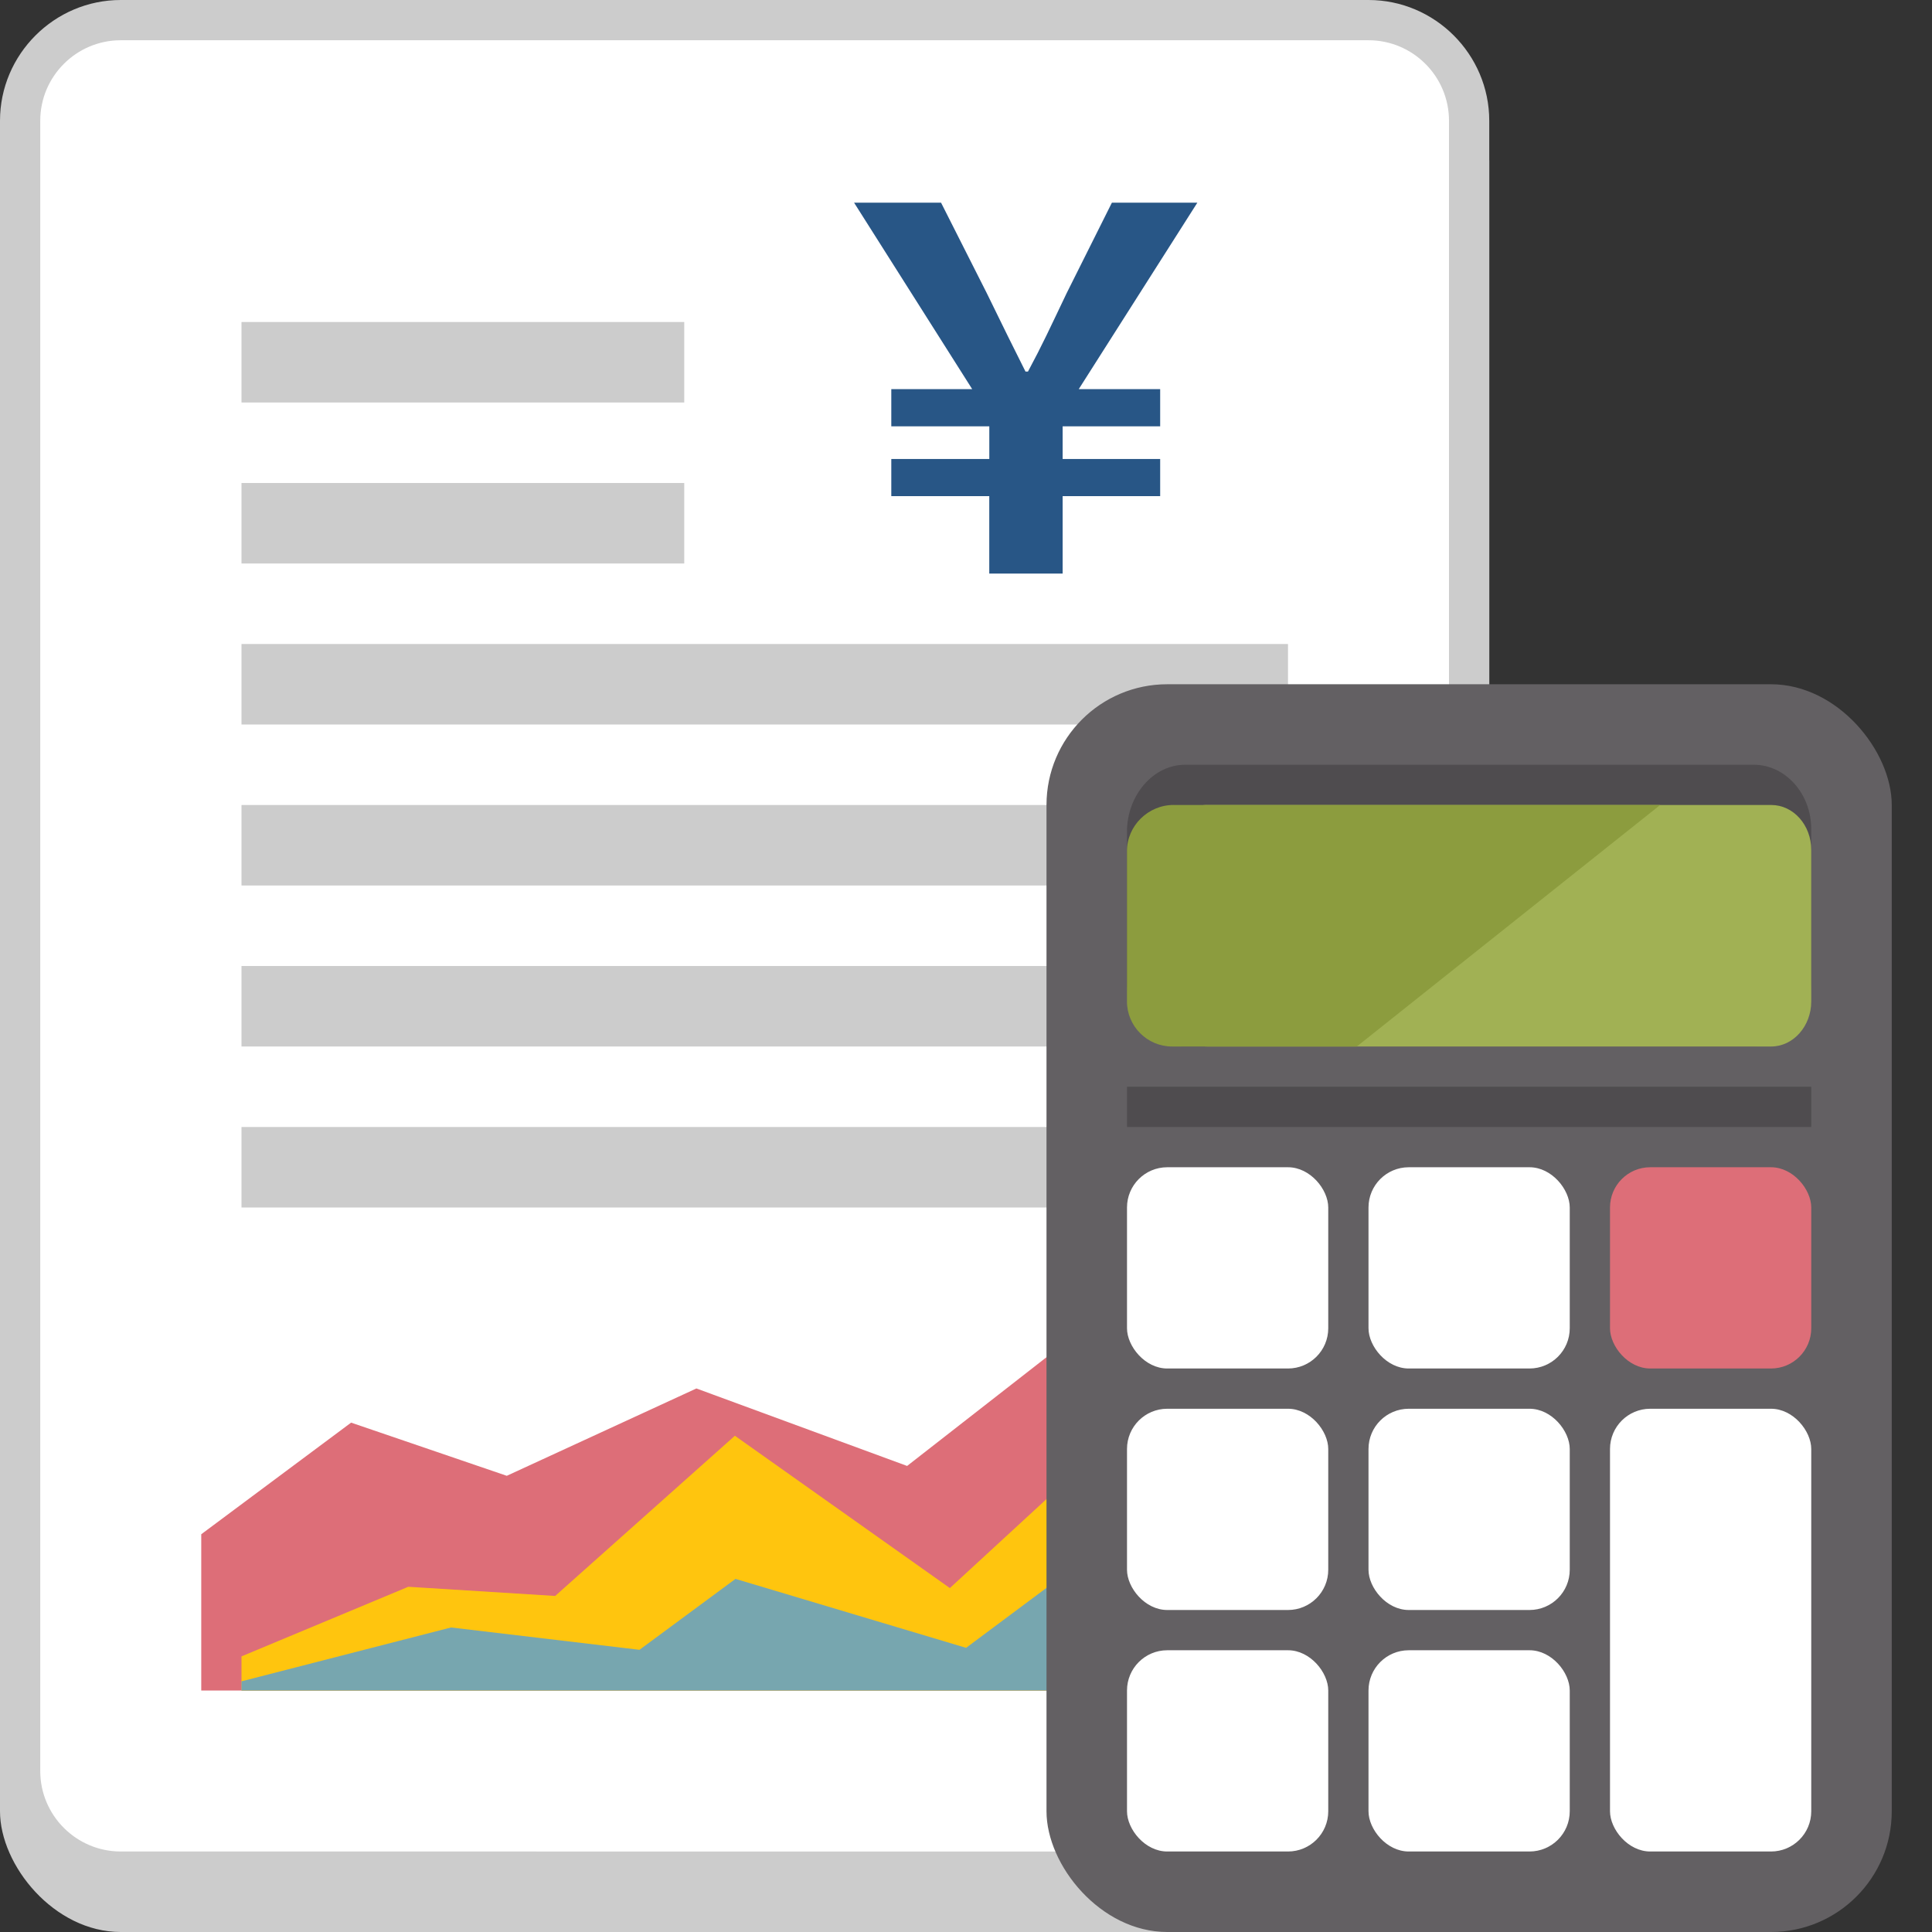 <?xml version="1.0" encoding="UTF-8"?><svg id="b" xmlns="http://www.w3.org/2000/svg" width="48" height="48" viewBox="0 0 48 48"><rect x="0" y="0" width="48" height="48" fill="#333333" stroke="none"/><g id="c"><rect x="0" y="0" width="48" height="48" fill="none"/><rect y="1" width="37" height="47" rx="3" ry="3" fill="#ccc"/><rect x=".5" y=".5" width="36" height="46" rx="2.5" ry="2.5" fill="#fff"/><path d="M34,1c1.103,0,2,.897,2,2v41c0,1.103-.897,2-2,2H3c-1.103,0-2-.897-2-2V3c0-1.103.897-2,2-2h31M34,0H3C1.35,0,0,1.35,0,3v41c0,1.65,1.35,3,3,3h31c1.65,0,3-1.35,3-3V3c0-1.65-1.35-3-3-3h0Z" fill="#ccc"/><line x1="6" y1="9" x2="17" y2="9" fill="none" stroke="#ccc" stroke-miterlimit="10" stroke-width="2"/><line x1="6" y1="13" x2="17" y2="13" fill="none" stroke="#ccc" stroke-miterlimit="10" stroke-width="2"/><line x1="6" y1="17" x2="32" y2="17" fill="none" stroke="#ccc" stroke-miterlimit="10" stroke-width="2"/><line x1="6" y1="21" x2="32" y2="21" fill="none" stroke="#ccc" stroke-miterlimit="10" stroke-width="2"/><line x1="6" y1="25" x2="32" y2="25" fill="none" stroke="#ccc" stroke-miterlimit="10" stroke-width="2"/><line x1="6" y1="29" x2="32" y2="29" fill="none" stroke="#ccc" stroke-miterlimit="10" stroke-width="2"/><polygon points="5 42 31 42 31.087 34.643 27.597 32.474 22.537 36.421 17.302 34.496 12.591 36.666 8.723 35.345 5 38.118 5 42" fill="#dd6e78" fill-rule="evenodd"/><polygon points="6 42 32.093 42 32.18 37.677 28.649 34.806 23.599 39.455 18.258 35.671 13.793 39.651 10.144 39.423 6 41.152 6 42" fill="#ffc50e" fill-rule="evenodd"/><polygon points="6 42 32 42 32 40.14 28.772 37.384 24.002 40.94 18.273 39.227 15.888 40.989 11.206 40.434 6 41.772 6 42" fill="#77a6af" fill-rule="evenodd"/><path d="M24.579,12.327h-2.435v-.924h2.435v-.811h-2.435v-.924h2.01l-2.935-4.633h2.161l1.136,2.248c.462.949.624,1.273.962,1.948h.062c.362-.675.525-1.036.961-1.948l1.124-2.248h2.123l-2.947,4.633h2.023v.924h-2.423v.811h2.423v.924h-2.423v1.923h-1.823v-1.923Z" fill="#285686"/><rect x="26" y="17" width="21" height="31" rx="3" ry="3" fill="#636063"/><rect x="28" y="27" width="17" height="1" fill="#4f4c4f"/><path d="M29.447,19h14.125c.785,0,1.428.718,1.428,1.596v3.796c0,.884-.647,1.608-1.439,1.608h-14.134c-.789,0-1.428-.714-1.428-1.596v-3.737c0-.906.649-1.667,1.447-1.667h0Z" fill="#4f4c4f" fill-rule="evenodd"/><path d="M29.991,20h14.017c.548,0,.992.499.992,1.115v3.765c0,.616-.448,1.12-.995,1.12h-14.01c-.547,0-.995-.504-.995-1.12v-3.736c0-.623.446-1.145.991-1.145h0Z" fill="#a1b154" fill-rule="evenodd"/><path d="M29.159,20h12.087l-7.536,6h-4.591c-.616,0-1.12-.504-1.12-1.12v-3.736c0-.623.522-1.145,1.159-1.145h0Z" fill="#8c9c3e" fill-rule="evenodd"/><rect x="28" y="29" width="5" height="5" rx="1" ry="1" fill="#fff"/><rect x="28" y="35" width="5" height="5" rx="1" ry="1" fill="#fff"/><rect x="28" y="41" width="5" height="5" rx="1" ry="1" fill="#fff"/><rect x="34" y="29" width="5" height="5" rx="1" ry="1" fill="#fff"/><rect x="34" y="35" width="5" height="5" rx="1" ry="1" fill="#fff"/><rect x="34" y="41" width="5" height="5" rx="1" ry="1" fill="#fff"/><rect x="40" y="29" width="5" height="5" rx="1" ry="1" fill="#dd6e78"/><rect x="40" y="35" width="5" height="11" rx="1" ry="1" fill="#fff"/></g></svg>